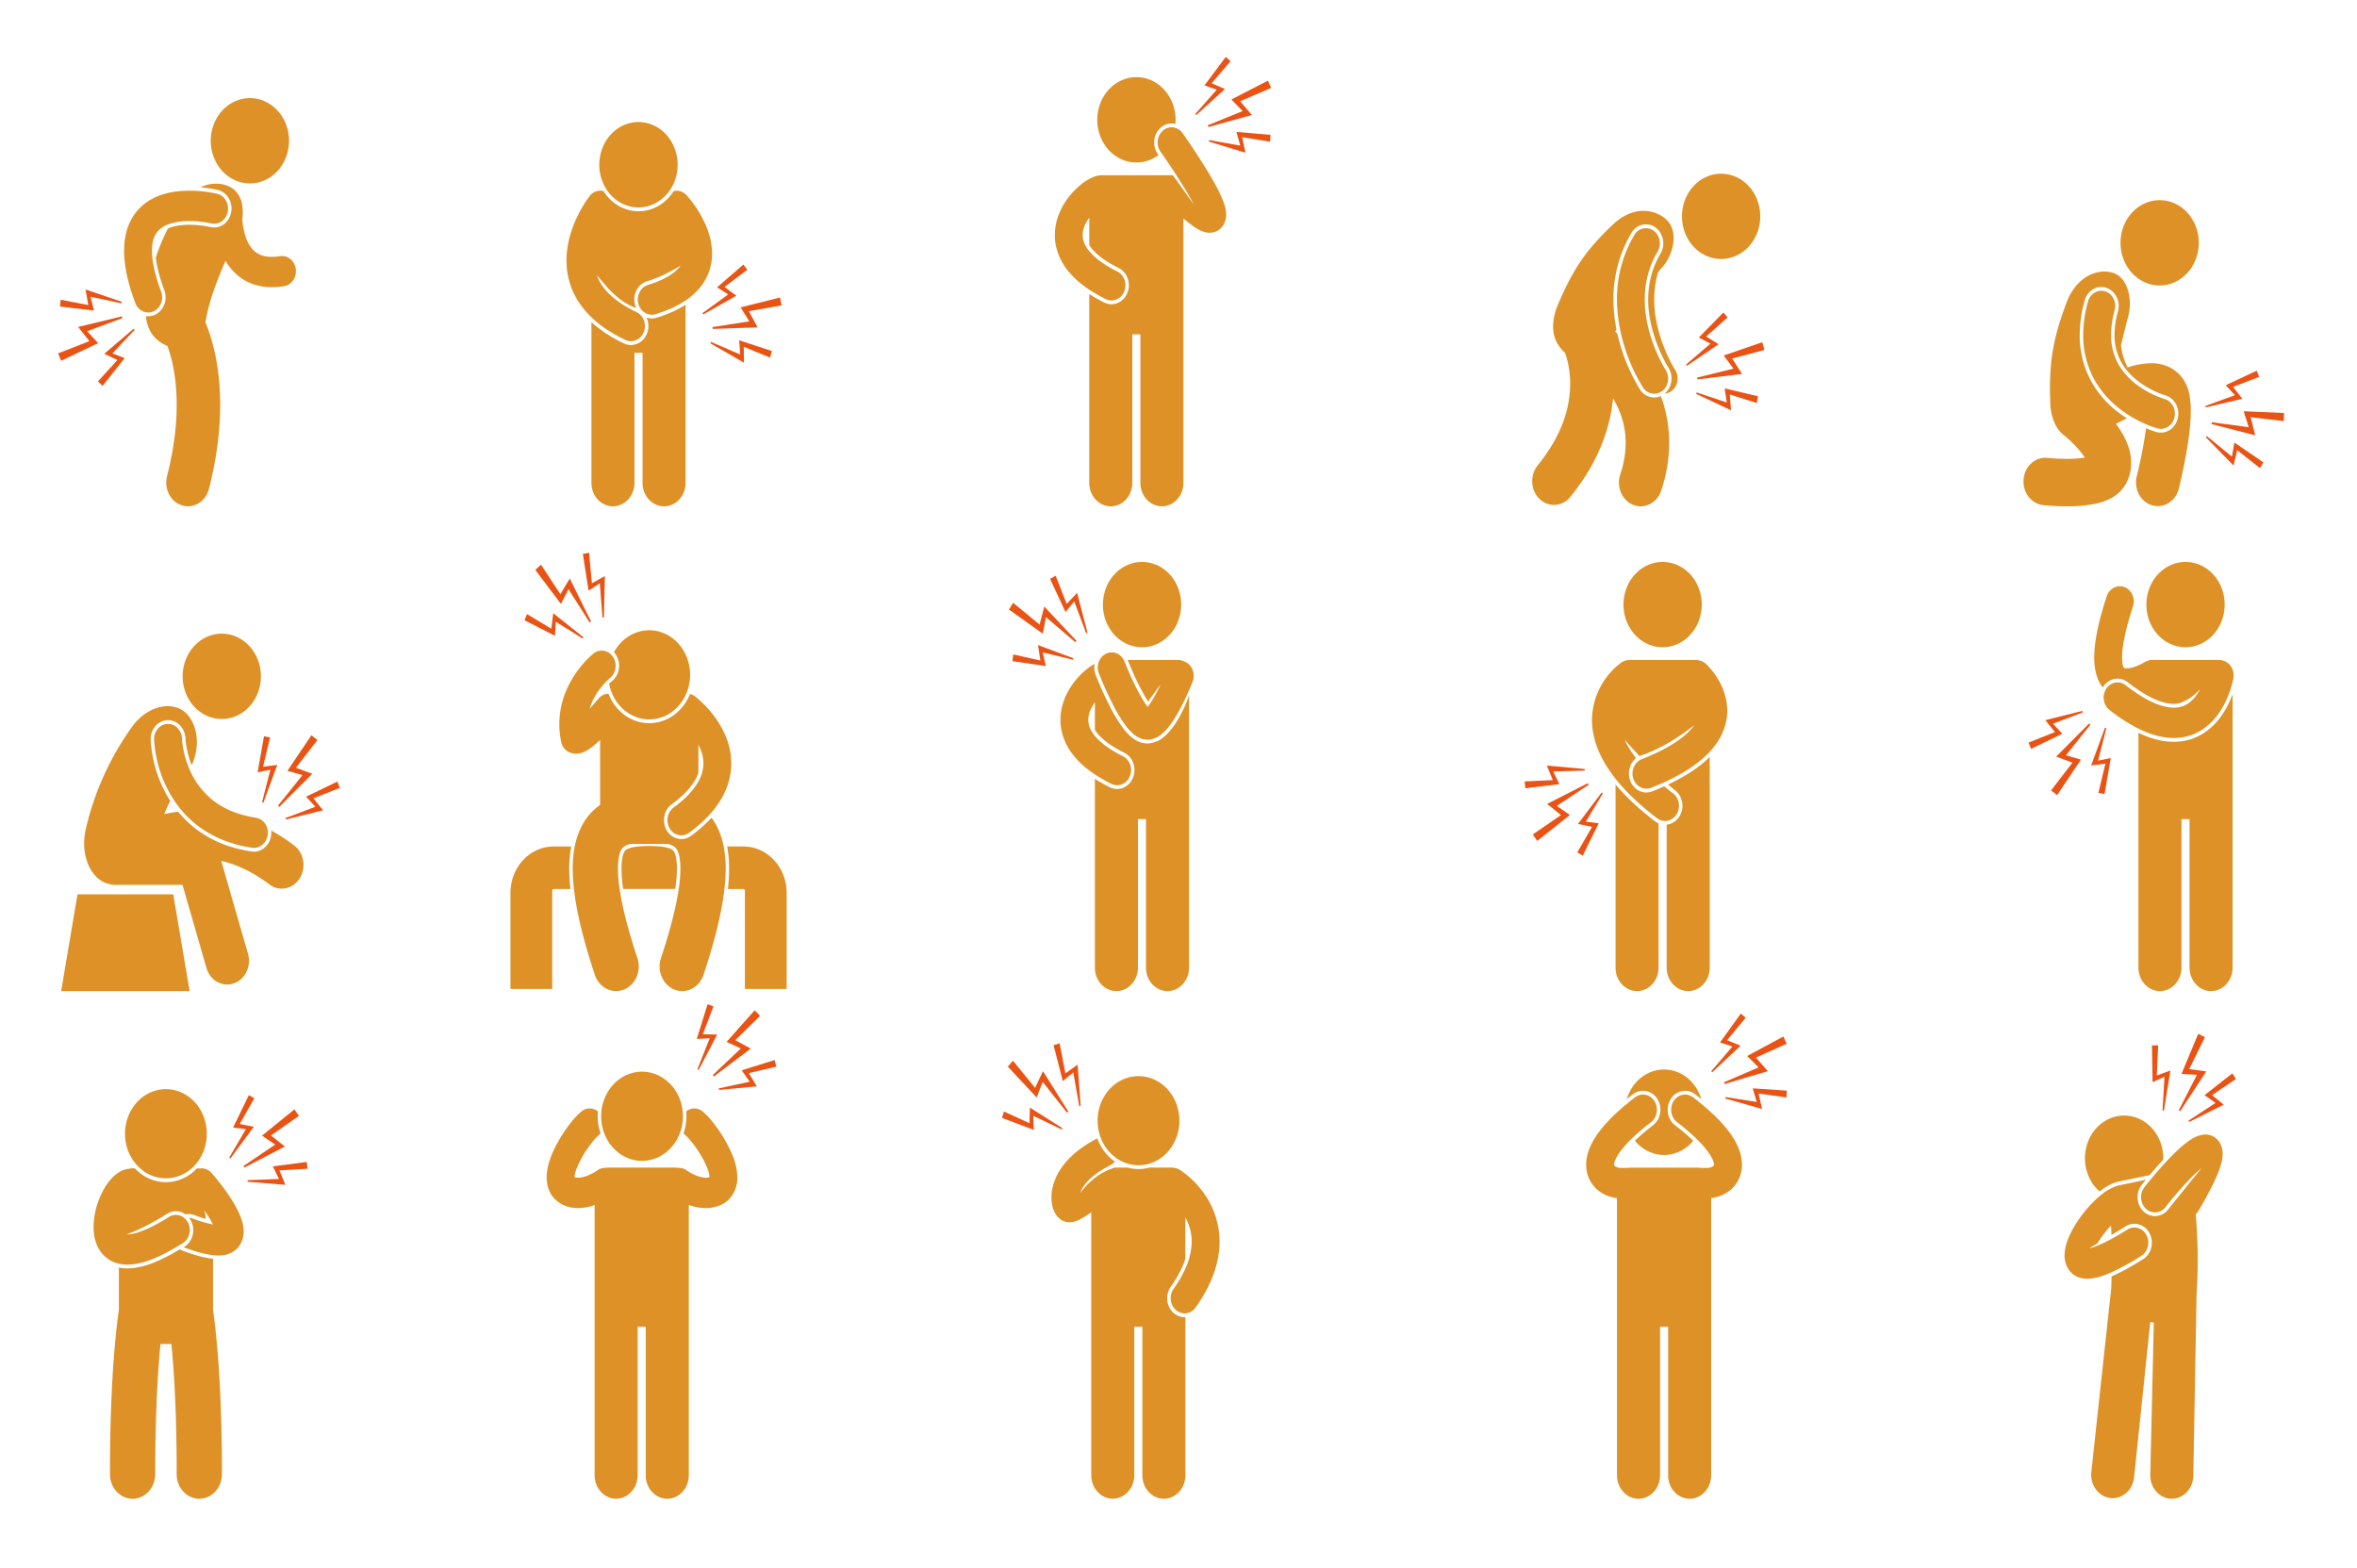 <svg id="Livello_1" data-name="Livello 1" xmlns="http://www.w3.org/2000/svg" viewBox="0 0 2437.8 1621.42"><defs><style>.cls-1{fill:#dd9126;}.cls-2{fill:#e95314;}</style></defs><path class="cls-1" d="M239.41,184.54c19.73,11.47,44.26,3.33,54.78-18.19s3.06-48.25-16.68-59.72-44.26-3.33-54.79,18.19S219.67,173.07,239.41,184.54Z"/><path class="cls-1" d="M225.25,196.5h.2a17.19,17.19,0,0,1,5,2.1,18.85,18.85,0,0,1,6.29,6.57A21,21,0,0,1,239,220c-1.79,8.65-8.52,14.77-16.54,15.25h-1a16.35,16.35,0,0,1-4-.49h0l-.19,0-1.14-.24c-1.06-.22-2.65-.52-4.64-.82a105.68,105.68,0,0,0-15.59-1.22h-.25c-7.94,0-15.26,1.16-20.61,3.27-.49.2-.95.4-1.41.61a203.75,203.75,0,0,0-12.46,30.11c.84,7.69,3.18,18.65,8.79,33.55a21.13,21.13,0,0,1,.91,11.65,19.88,19.88,0,0,1-7,11.65,17.74,17.74,0,0,1-3.74,2.3,16.31,16.31,0,0,1-9.25,1.28c1.8,17.85,11.53,26.24,22.29,30.92,4.38,11.91,9.57,32,9.59,60.78,0,20.2-2.57,44.75-10,73.92-3.32,13.06,3.69,26.58,15.67,30.2a20.67,20.67,0,0,0,6,.9c9.86,0,18.91-7.12,21.68-18,8.45-33.21,11.63-62.28,11.63-87,0-40-8.31-68.46-15.25-85.21,3.5-21.82,12.23-44.12,20.82-63.63A56.16,56.16,0,0,0,248.65,287c8.62,6.33,19.72,10,32.38,10h.24a80,80,0,0,0,12.47-1c7.87-1.24,13.33-9.2,12.2-17.78s-8.44-14.53-16.31-13.3a53.18,53.18,0,0,1-8.36.7c-8,0-12.88-2-16.61-4.71-5.5-3.94-9.26-10.84-11.56-19.2a80.17,80.17,0,0,1-2.49-14.92,47.06,47.06,0,0,0-.14-14.46,16.61,16.61,0,0,0-2.48-8.1,21.88,21.88,0,0,0-8.46-10c-8.44-5.09-20.5-6.13-32.16-.5a131.22,131.22,0,0,1,17.86,2.73Z"/><path class="cls-1" d="M150.65,322.87a12.78,12.78,0,0,0,8.13-.86c7.36-3.29,10.89-12.45,7.87-20.48a166,166,0,0,1-7.88-26.94,81.38,81.38,0,0,1-1.6-15.25c0-7.58,1.41-12.47,3.23-16,2.72-5.22,7-8.65,13.43-11.22.81-.32,1.65-.62,2.52-.89a66.76,66.76,0,0,1,19.57-2.62A109.56,109.56,0,0,1,212,229.83c2.06.32,3.71.63,4.81.85l1.21.26.27.06a12.58,12.58,0,0,0,3.77.36c6.35-.28,12-5.13,13.45-12.21,1.59-7.65-2.25-15.24-8.74-18a14.46,14.46,0,0,0-2.13-.73h0a130.7,130.7,0,0,0-23.3-3.07c-1.75-.07-3.56-.12-5.43-.12C183,197.31,167.5,199,153.37,208a51.69,51.69,0,0,0-18.09,20c-4.56,8.8-6.94,19.47-6.92,31.41,0,15.37,3.72,33,11.63,54.08A14.67,14.67,0,0,0,150.65,322.87Z"/><polygon class="cls-2" points="90.17 342.54 126.67 328.99 126.03 327.2 80.81 338.15 92.49 352.8 60.11 365.46 63.22 373.14 101.51 354.9 90.17 342.54"/><polygon class="cls-2" points="93.65 306.92 125.67 313.69 125.89 312.09 88.46 299.41 91.39 315.51 62.74 309.98 62.06 317.04 97.2 321.19 93.65 306.92"/><polygon class="cls-2" points="116.33 365.52 139.31 341.06 138.25 339.96 107.85 365.89 121.45 372.32 101.28 394.51 106.15 399.07 128.93 370.38 116.33 365.52"/><path class="cls-1" d="M1166.79,683.62c.28.7.64,1.6,1.11,2.74,1.34,3.23,2.73,6.47,4.13,9.63a253.57,253.57,0,0,0,12.66,25c.75,1.28,2.11,3.5,2.9,4.69,3.51-5.42,8.5-12.08,12.89-18-1.63,3.46-3.46,7.16-5.4,10.73A91.4,91.4,0,0,1,1187,731.1a76.8,76.8,0,0,1-5.33-7.93,246.87,246.87,0,0,1-12.88-25.46c-1.75-3.92-3.19-7.33-4.18-9.73-.5-1.21-.88-2.16-1.14-2.8l-.36-.93a18.21,18.21,0,0,0-.78-1.68c-3.58-6.8-11.33-9.77-18.11-6.63a15.09,15.09,0,0,0-7.7,8.51,17.23,17.23,0,0,0-.91,3.68,16.83,16.83,0,0,0,1,8.4c.08.2,3.18,8.15,7.88,18.43,1.79,3.92,3.81,8.17,6,12.48A161,161,0,0,0,1163.94,750a52.31,52.31,0,0,0,8.58,9.32c3.34,2.67,7.72,5.56,14.24,5.68a22.73,22.73,0,0,0,13.51-4.86c5.81-4.39,9.75-9.75,13.58-15.51,6.77-10.47,12.51-22.76,16-30.84,2.22-5.12,3.54-8.56,3.64-8.75.15-.41.28-.82.41-1.23,2.31-7.68-1.12-16.14-8.08-19.34a13.63,13.63,0,0,0-2.85-1,10.43,10.43,0,0,0-4.4-.91h-52.21s.05.09.07.14Z"/><path class="cls-1" d="M1172,668.26c21.79,5.53,43.56-9.23,48.63-33s-8.48-47.48-30.26-53-43.55,9.24-48.62,33S1150.2,662.74,1172,668.26Z"/><path class="cls-1" d="M1111.38,704.86c-7.67,9.86-14.49,23.26-14.56,39.6-.08,12.09,4.22,25,13,36.17A87.2,87.2,0,0,0,1125,795.56c2.35,1.84,4.84,3.63,7.5,5.39a156.93,156.93,0,0,0,17,9.71,13.33,13.33,0,0,0,5.94,1.4,14.38,14.38,0,0,0,13.12-9.21c3.29-7.9.09-17.2-7.16-20.78a123,123,0,0,1-15.92-9.31,64.61,64.61,0,0,1-13-11.59c-.24-.29-.48-.58-.7-.87-.85-1.11-1.55-2.16-2.19-3.18a23.34,23.34,0,0,1-4-12.66,26.56,26.56,0,0,1,2.61-11,40.28,40.28,0,0,1,4.25-7.11v28.41a22.44,22.44,0,0,0,2.07,3c2.64,3.41,7.29,8.1,15.28,13.33a124,124,0,0,0,13,7.36,18.89,18.89,0,0,1,9.41,11,21,21,0,0,1-.46,15c-2.91,7-9.35,11.52-16.4,11.52a16.81,16.81,0,0,1-7.43-1.76,163.25,163.25,0,0,1-15.49-8.7v195.2c0,13.4,10,24.26,22.25,24.26s22.26-10.86,22.26-24.26V847.12h8.35v153.61c0,13.4,10,24.26,22.25,24.26s22.26-10.86,22.26-24.26V719.27a137.84,137.84,0,0,1-13.06,27.58c-3.6,5.41-8,11.56-14.47,16.48a26.13,26.13,0,0,1-15.52,5.56h-.1c-7.42-.14-12.41-3.33-16.31-6.44a56.91,56.91,0,0,1-9.24-10,162,162,0,0,1-13.82-23.1c-2.14-4.23-4.13-8.4-5.91-12.28-4.07-8.89-7-16.2-8.06-18.84a22.12,22.12,0,0,1-.76-2.39,21,21,0,0,1-.39-9.27C1125,690.5,1118,696.59,1111.38,704.86Z"/><polygon class="cls-2" points="1081.84 638.26 1112.2 664.15 1113.23 662.6 1080.09 627.31 1075.23 645.98 1047.8 623.36 1043.6 630.39 1078.55 655.36 1081.84 638.26"/><polygon class="cls-2" points="1111.09 621.95 1123.4 654.87 1124.76 654.2 1114.03 613.11 1103.26 624.59 1091.85 595.41 1086.05 598.65 1102.08 633 1111.09 621.95"/><polygon class="cls-2" points="1110.11 680.72 1073.58 667.16 1076.07 683.09 1048.01 676.82 1047.16 683.75 1081.66 688.85 1078.5 674.7 1109.85 682.29 1110.11 680.72"/><path class="cls-1" d="M1809.5,254.14c15.39-17.69,14.72-45.63-1.51-62.41s-41.85-16-57.25,1.64-14.72,45.63,1.5,62.4S1794.1,271.82,1809.5,254.14Z"/><path class="cls-1" d="M1592.33,516c9.3,9,23.53,8.06,31.78-2.07,29.37-35.89,41.43-72,44.24-102a98.49,98.49,0,0,1,5.32,10.25,86.87,86.87,0,0,1,7.74,35.84,104,104,0,0,1-5.6,32.75c-4.21,12.75,1.85,26.81,13.54,31.4a20.78,20.78,0,0,0,7.63,1.46c9.22,0,17.87-6.22,21.17-16.23h0a157.06,157.06,0,0,0,8.27-49.38,139.42,139.42,0,0,0-8.64-48.38,16.63,16.63,0,0,1-6.84,1.47,17.63,17.63,0,0,1-14.63-8.19l-.06-.09-.11-.19c-.06-.11-.18-.3-.35-.57a190.26,190.26,0,0,1-23-57l-1.08-1-1.2-1c.44-.81.9-1.62,1.35-2.42a165.46,165.46,0,0,1-3.14-31A133.65,133.65,0,0,1,1687.28,241a17.61,17.61,0,0,1,15.11-9,16.88,16.88,0,0,1,9.77,3.15,10.42,10.42,0,0,1,1,.82c7.47,6.13,9.45,17.63,4.29,26.32a89.1,89.1,0,0,0-11.2,29.94,100.38,100.38,0,0,0-1.54,17.39c-.25,36.86,20.46,69.9,20.66,70.19h0l.11.15a20.94,20.94,0,0,1,3.14,14.62,19.81,19.81,0,0,1-6.9,12.44,13.59,13.59,0,0,0,7.44-2.87c6.45-5,7.93-14.85,3.3-21.89h0c-.77-.87-21.75-34.92-21.49-72.69a98.65,98.65,0,0,1,3.93-28c.87-1.07,1.75-2.13,2.58-3.17,13.53-14,18.54-37.89,7.22-50s-34.75-16.52-55.9,3.27c-29,27.4-43.17,48.18-59.39,88.35-7.31,22.65-.47,36.05,9.43,45.09A98.49,98.49,0,0,1,1624,397c-.17,21.49-6,50.14-33.59,84.33C1582.19,491.49,1583,507,1592.33,516Z"/><path class="cls-1" d="M1722.63,382.33h0c-.91-1.11-21.74-35.05-21.48-72.68a109.4,109.4,0,0,1,.68-11.87,93.23,93.23,0,0,1,12.64-37.58c4.32-7.28,2.41-17-4.26-21.71a13.48,13.48,0,0,0-2.87-1.55,13.72,13.72,0,0,0-17,6.19,128.71,128.71,0,0,0-17.94,66.52,160.25,160.25,0,0,0,2.33,26.14c.82,4.78,1.81,9.39,2.93,13.77a183.76,183.76,0,0,0,21.62,51.09,14.06,14.06,0,0,0,11.71,6.54,13.28,13.28,0,0,0,4.9-1l.53-.23a13.81,13.81,0,0,0,3-1.74C1725.79,399.19,1727.27,389.38,1722.63,382.33Z"/><polygon class="cls-2" points="1792.88 381.25 1755.27 390.52 1755.72 392.37 1801.76 386.7 1791.57 370.79 1824.99 361.93 1822.65 353.93 1782.8 367.65 1792.88 381.25"/><polygon class="cls-2" points="1818.36 409.86 1783.81 401.67 1785.96 416.27 1754.78 405.84 1754.4 407.41 1790.39 424.34 1789.04 407.99 1816.99 416.8 1818.36 409.86"/><polygon class="cls-2" points="1744.82 378.27 1777.56 356 1764.66 348.03 1786.87 328.3 1782.48 323.2 1757.04 349.1 1769.09 355.38 1743.87 377.06 1744.82 378.27"/><path class="cls-1" d="M2221.94,293.36c21.41,7.07,44-6.11,50.51-29.44s-5.6-48-27-55.05-44,6.1-50.51,29.43S2200.54,286.28,2221.94,293.36Z"/><path class="cls-1" d="M2113.13,522.37a242,242,0,0,0,24.67,1.27,140.39,140.39,0,0,0,29.64-2.71,61.35,61.35,0,0,0,15.77-5.58,37.87,37.87,0,0,0,15.93-15.63,44.59,44.59,0,0,0,5.08-20.83c-.12-11.79-3.88-20.82-7.85-28.32a105.06,105.06,0,0,0-7.84-12.17l2.22-1.21c3-1.58,6-3.11,9.05-4.54a117.92,117.92,0,0,1-15.3-11.48,101.69,101.69,0,0,1-20.18-24.38l-.18-.3A98.72,98.72,0,0,1,2151,346.32a134.25,134.25,0,0,1,5.09-35.53c2.27-8.23,9.36-14,17.24-14a16.29,16.29,0,0,1,5.18.84,17.37,17.37,0,0,1,5.91,3.36,20.68,20.68,0,0,1,6.15,21.08,91.64,91.64,0,0,0-3.57,24.24,57.64,57.64,0,0,0,4.15,22.24,56.12,56.12,0,0,0,2.95,6.16,58.21,58.21,0,0,0,4,6.18,68.39,68.39,0,0,0,12,12.28c.28.22.54.45.83.67a92.17,92.17,0,0,0,28.26,14.88,17.39,17.39,0,0,1,6.88,3.64,19.26,19.26,0,0,1,4.31,5.28,21,21,0,0,1,2.07,14.84,19.74,19.74,0,0,1-6.36,10.76,17,17,0,0,1-11.11,4.18,16.51,16.51,0,0,1-4.31-.57,99.52,99.52,0,0,1-11.1-3.93c-1,8.05-2.46,16.76-4,24.41-1.37,7.13-2.77,13.49-3.8,18-.52,2.26-1,4.07-1.25,5.29a17.4,17.4,0,0,1-.44,1.79c-3.28,13.06,3.76,26.56,15.75,30.15s24.37-4.1,27.66-17.16h0c.08-.31,3.08-12.22,6.12-28s6.22-35.1,6.29-52.56a88.53,88.53,0,0,0-1.23-15.59,42.41,42.41,0,0,0-7.14-17.83,37.39,37.39,0,0,0-16.16-12.72,43.93,43.93,0,0,0-16.61-3.07,79,79,0,0,0-24.17,4.38,66.05,66.05,0,0,1-6.88-23c2.26-9.53,4.58-18.48,6.51-26.42,6.33-19.12,1-42.93-14.09-48.2s-37.86,2.22-48.63,30.25c-14.61,38.63-18.79,64.15-16.76,108,1.89,16.21,7.88,25.38,15.47,30.62a20.18,20.18,0,0,0,1.58,1.47h0a119.75,119.75,0,0,1,12.84,12.94,70.53,70.53,0,0,1,5.62,7.59l-1.93.29a121,121,0,0,1-16.59,1c-5.5,0-10.64-.25-14.33-.51-1.85-.13-3.33-.26-4.33-.35l-1.11-.11h-.27c-12.36-1.39-23.42,8.4-24.7,21.88S2100.77,521,2113.13,522.37Z"/><path class="cls-1" d="M2235,443.51a13.22,13.22,0,0,0,4-.63,15.13,15.13,0,0,0,10-11.32c1.91-8.42-2.81-16.92-10.54-19h0A95.66,95.66,0,0,1,2208.88,397a72.06,72.06,0,0,1-14.35-14.83,58.48,58.48,0,0,1-3.48-5.45c-.39-.71-.76-1.44-1.13-2.17a61.06,61.06,0,0,1-6.49-28.27,95.5,95.5,0,0,1,3.72-25.37c2.28-8.26-2-16.94-9.51-19.5h-.14c-7.61-2.5-15.64,2.21-17.93,10.52a129.11,129.11,0,0,0-4.94,34.4,94.27,94.27,0,0,0,12.55,48.05c.12.21.25.4.37.6a97.61,97.61,0,0,0,17,21.14A114.76,114.76,0,0,0,2204,430.75c1.2.72,2.39,1.42,3.55,2.07a129.08,129.08,0,0,0,12.51,6.11,95.91,95.91,0,0,0,11.49,4.13A13.45,13.45,0,0,0,2235,443.51Z"/><polygon class="cls-2" points="2320.58 425.32 2325.83 441.83 2287.57 436.68 2287.43 438.59 2332.51 450.23 2327.85 431.5 2362.06 435.5 2362.33 427.11 2320.58 425.32"/><polygon class="cls-2" points="2308.46 472.24 2282.35 450.92 2281.51 452.25 2310.12 481.46 2313.92 465.58 2337.49 484.18 2340.93 478.15 2310.97 457.7 2308.46 472.24"/><polygon class="cls-2" points="2281.54 421.3 2319.26 412.42 2309.6 400.16 2336.62 389.79 2334.07 383.37 2302.09 398.36 2311.48 408.72 2281.02 419.81 2281.54 421.3"/><path class="cls-1" d="M674.08,329.36a16.71,16.71,0,0,1-5.33-.9c.23.52.44,1,.64,1.57a21.13,21.13,0,0,1-.26,15,19.78,19.78,0,0,1-4.56,6.85,17.6,17.6,0,0,1-8.35,4.5,16,16,0,0,1-10.79-1.2,139.42,139.42,0,0,1-33.72-21.93V499.38c0,13.4,10,24.26,22.25,24.26s22.26-10.86,22.26-24.26V364.8h8.35V499.38c0,13.4,10,24.26,22.25,24.26s22.27-10.86,22.27-24.26V315.23a122.79,122.79,0,0,1-30.15,13.39A16.32,16.32,0,0,1,674.08,329.36Z"/><path class="cls-1" d="M604.61,320.51a92.67,92.67,0,0,0,7.1,7.6c9.06,8.71,20.66,16.59,35.16,23.48a13.45,13.45,0,0,0,5.75,1.32,13.29,13.29,0,0,0,3.6-.53,14.47,14.47,0,0,0,8.35-6.44,16.3,16.3,0,0,0,1.26-2.46,16.9,16.9,0,0,0-1.26-15,14.67,14.67,0,0,0-6.18-5.63c-.74-.35-1.45-.71-2.17-1.06-17.39-8.62-27.64-18-33.5-26.55a47.59,47.59,0,0,1-5.43-10.57c7.68,8.15,19.15,25.45,38.93,33.27.59.24,1.2.44,1.8.66a20.35,20.35,0,0,1-1.8-6.53,21.4,21.4,0,0,1,0-4.8,20.94,20.94,0,0,1,2.17-7.12,18.84,18.84,0,0,1,6.2-7.06,17.09,17.09,0,0,1,4.64-2.22c13-3.9,24.9-10.27,32.79-15.09l1.81-1.12c-.38.54-.8,1.11-1.25,1.68-.3.37-.57.74-.9,1.12-4.86,5.51-14.48,12-31.48,17.19a13.83,13.83,0,0,0-5.63,3.35,16.6,16.6,0,0,0-4.36,16,15.86,15.86,0,0,0,4.36,7.49,13.74,13.74,0,0,0,9.51,4,13.48,13.48,0,0,0,3.89-.58c12.48-3.83,22.75-8.51,31.12-14.14a74.47,74.47,0,0,0,9.69-7.75q1.86-1.77,3.54-3.64a54.87,54.87,0,0,0,14.17-37.13c-.14-17.74-7.19-32.25-13.47-42.8a116.32,116.32,0,0,0-13-17.65,13.59,13.59,0,0,0-13.31-4.16l-.44.7a45.79,45.79,0,0,1-10.48,11.38,41.51,41.51,0,0,1-25.39,8.77,40.67,40.67,0,0,1-10-1.27,42.23,42.23,0,0,1-15.4-7.6,45.88,45.88,0,0,1-10.4-11.35l-.43-.68a13.69,13.69,0,0,0-14.11,5h0A119.4,119.4,0,0,0,598,222.1c-5.82,11.7-12,28-12.07,47.18A78,78,0,0,0,599.63,314C601.15,316.19,602.82,318.37,604.61,320.51Z"/><path class="cls-1" d="M651.21,213.34c15.58,4,31.14-2.47,40.6-15.13a45.47,45.47,0,0,0,8-17.85c5.07-23.75-8.48-47.48-30.26-53s-43.55,9.24-48.62,33a47,47,0,0,0,8,37.87A40,40,0,0,0,651.21,213.34Z"/><polygon class="cls-2" points="775.04 332.33 736.88 338.3 737.2 340.19 783.51 338.53 774.51 321.79 808.47 315.86 806.72 307.68 766 317.9 775.04 332.33"/><polygon class="cls-2" points="798.36 363.06 764.52 351.9 765.6 366.64 735.28 353.54 734.78 355.07 769.42 375.07 769.27 358.65 796.49 369.86 798.36 363.06"/><polygon class="cls-2" points="726.5 323.9 727.36 325.19 761.62 305.83 749.35 296.76 772.93 279.02 768.92 273.56 741.67 297.17 753.22 304.48 726.5 323.9"/><path class="cls-1" d="M198.06,671.46c-14.18,18.86-11.66,46.67,5.64,62.13s42.81,12.7,57-6.15,11.65-46.67-5.64-62.13S212.24,652.61,198.06,671.46Z"/><path class="cls-1" d="M304.27,874.4a193.41,193.41,0,0,0-23.81-15.54,20.91,20.91,0,0,1,0,5c-1.22,9.66-8.87,16.94-17.8,16.94h0a17.14,17.14,0,0,1-2.48-.18c-22.77-3.4-42.5-11.52-58.61-24.14a109.9,109.9,0,0,1-17.36-17c-5,.62-9.8,1.45-14.4,2.45q2.9-6.95,6.28-13.62a122.72,122.72,0,0,1-6.28-11,133.23,133.23,0,0,1-14-52.08V765a20.57,20.57,0,0,1,5-14.16,17.23,17.23,0,0,1,12.6-6.07h.44c9.69,0,17.76,8.6,18,19.16l.06,1c.11,1.42.27,2.87.47,4.35A98.51,98.51,0,0,0,196,785.1c.69,2.15,1.44,4.23,2.25,6.27,7.44-16.06,7.71-35.91-2.64-50.19-12.22-17-41-14.4-59,10.47A293.78,293.78,0,0,0,88.8,857.26c-6.51,28,5.9,52.43,23.14,56.73a20.73,20.73,0,0,0,6.76,1.15h70.07L213.53,1001c3,10.48,11.89,17.18,21.46,17.18a20.65,20.65,0,0,0,6.75-1.13c11.86-4.06,18.45-17.83,14.73-30.76h0l-27.67-96c15.48,3.63,32.1,11,49.74,24.33,10.19,7.74,24.22,5,31.33-6.11S314.46,882.15,304.27,874.4Z"/><polygon class="cls-1" points="196.12 1024.99 179.19 924.9 80.17 924.9 63.25 1024.99 196.12 1024.99"/><path class="cls-1" d="M188.77,769.82c-.29-2.05-.44-3.64-.51-4.66,0-.5-.06-.87-.07-1.07a.17.17,0,0,0,0-.1h0c-.19-8.67-6.79-15.54-14.74-15.33s-14.25,7.39-14.06,16.06h0a128.8,128.8,0,0,0,13.54,50.67c1.51,3,3.21,6.07,5.09,9.12A111.61,111.61,0,0,0,188.65,839a104.91,104.91,0,0,0,15,14.27c14.36,11.25,33.21,19.89,57,23.44a13.36,13.36,0,0,0,2,.15c7.08,0,13.25-5.69,14.25-13.56a17.1,17.1,0,0,0-.48-6.64,14.84,14.84,0,0,0-11.82-11c-19.71-3-33.73-9.73-44.17-17.86A81,81,0,0,1,196,795.61c-1.36-3.16-2.51-6.25-3.46-9.22A100.12,100.12,0,0,1,188.77,769.82Z"/><polygon class="cls-2" points="288.86 834.49 322.96 800.3 306.13 794.02 328.32 765.37 322.1 760.42 297.35 797.12 312.84 801.63 287.49 833.29 288.86 834.49"/><polygon class="cls-2" points="351.55 814.82 348.9 808.34 316.57 823.94 326.21 834.35 295.39 845.98 295.93 847.49 334.15 838.01 324.21 825.68 351.55 814.82"/><polygon class="cls-2" points="279.64 796.03 271 829.75 272.43 830.12 286.81 791.08 272.08 792.94 279.34 762.72 273.03 761.43 266.5 798.71 279.64 796.03"/><path class="cls-1" d="M186,1292a181.43,181.43,0,0,1-27.46,14,79.29,79.29,0,0,1-23.34,5.63c-1.12.08-2.22.13-3.32.14h0a43.06,43.06,0,0,1-8.92-.9v43.65c-4.25,30.11-9.21,83.7-9.22,170,0,14.09,10.48,25.51,23.4,25.51s23.4-11.42,23.4-25.51c0-61.2,2.58-104.89,5.45-134.57H177.3c2.88,29.68,5.45,73.37,5.45,134.57,0,14.09,10.48,25.51,23.4,25.51s23.41-11.42,23.41-25.51c0-86.28-5-139.88-9.22-170v-52.71c-8.35-.82-18-3.4-31.17-8.21A16.54,16.54,0,0,1,186,1292Z"/><path class="cls-1" d="M122.91,1306.83a40,40,0,0,0,8.92,1,59.89,59.89,0,0,0,10.08-1,79.09,79.09,0,0,0,8.46-2.08c9.5-2.91,20.1-7.94,32.39-15.25l3.38-2,3-1.82c6.88-4.36,9.21-14,5.21-21.47A15.41,15.41,0,0,0,191,1260a14.53,14.53,0,0,0-4-2.52,13.31,13.31,0,0,0-12.35,1.1c-21.63,13.84-36.21,18.14-42.79,18h-1.13c9.35-2.9,26.52-11.33,42.09-21.29a16.56,16.56,0,0,1,18.91.59,15.66,15.66,0,0,1,3.2-.33,16.9,16.9,0,0,1,5.8,1c4.25,1.6,8.33,3,12,4a21.83,21.83,0,0,0-1.49-8.79c.53.75,1.07,1.5,1.59,2.26a114.46,114.46,0,0,1,7.46,12.21.54.54,0,0,0,.07.13h-.07a120.91,120.91,0,0,1-20.75-6.07,13.63,13.63,0,0,0-4-.82,18.5,18.5,0,0,1,1.92,2.88,21.07,21.07,0,0,1,1.85,14.88,19.45,19.45,0,0,1-8.36,12l-1.06.65c.14.06.28.14.43.19,12.26,4.5,21.75,7.1,30,8,1.86.19,3.68.33,5.43.34,6.05-.05,12.24-1.09,18-5.81a23,23,0,0,0,6.45-9.09,27.26,27.26,0,0,0,1.8-9.91c-.19-9.1-3.16-15.64-6.35-22.24a145.76,145.76,0,0,0-10.65-17.6c-2.17-3.09-4.32-6-6.32-8.59-5.44-7.07-9.73-11.92-9.89-12.1a13.74,13.74,0,0,0-11.68-4.72h-3.42c-.49.52-1,1-1.5,1.52a45,45,0,0,1-20.17,11.4,41.87,41.87,0,0,1-10.45,1.32,43.07,43.07,0,0,1-24.67-7.83,44.82,44.82,0,0,1-6-5q-.72-.71-1.41-1.44h-2.67a13.26,13.26,0,0,0-3.26.43c-6.83.65-12,4.13-16,7.84-6.59,6.28-11.25,14.31-14.88,23.24a79.85,79.85,0,0,0-5.9,28.94c0,8.75,1.81,18.43,8,26.6a31.27,31.27,0,0,0,9.63,8.28c.75.41,1.51.81,2.3,1.16A34.56,34.56,0,0,0,122.91,1306.83Z"/><path class="cls-1" d="M181.18,1217.41a40.76,40.76,0,0,0,17.07-9.1c12.15-10.77,18.32-28.51,14.53-46.25-5.3-24.79-28-40.21-50.78-34.44s-36.89,30.55-31.6,55.35a46.57,46.57,0,0,0,14.6,25.34A39.61,39.61,0,0,0,181.18,1217.41Z"/><polygon class="cls-2" points="252.84 1207.48 294.64 1185.72 280.24 1174.32 309.17 1154.04 304.55 1147.31 271.01 1174.48 284.61 1183.74 251.85 1205.9 252.84 1207.48"/><polygon class="cls-2" points="317.27 1201.7 282.17 1206.27 288.58 1219.3 255.98 1220.56 256.1 1222.17 295.18 1225.35 289 1210.38 318.06 1208.74 317.27 1201.7"/><polygon class="cls-2" points="238.3 1198.05 262.57 1165.33 247.98 1162.4 263.06 1135.83 257.38 1132.58 241.1 1166.13 254.37 1167.77 237.04 1197.25 238.3 1198.05"/><path class="cls-1" d="M737.5,1160.91a77.35,77.35,0,0,0-10.71-11.37,13.44,13.44,0,0,0-17.11-.16A53.63,53.63,0,0,1,707,1172a15.59,15.59,0,0,0,2.47,2.6,39.07,39.07,0,0,1,4.24,4.39c1.94,2.27,4.18,5.16,6.42,8.37A102.7,102.7,0,0,1,731.52,1208a29.83,29.83,0,0,1,2.32,9.38,11.64,11.64,0,0,1-1.74.43,11.27,11.27,0,0,1-2.09.17c-3.42.07-8.38-1.43-12.38-3.35a52.13,52.13,0,0,1-7.37-4.21h0a13.44,13.44,0,0,0-9-2.6,12.81,12.81,0,0,0-2.69-.29H629a12,12,0,0,0-2.53.27,13.42,13.42,0,0,0-8.61,2.62h0a52.13,52.13,0,0,1-7.37,4.21c-4,1.92-9,3.42-12.37,3.35a11.27,11.27,0,0,1-2.09-.17,10.53,10.53,0,0,1-1.74-.43,29.83,29.83,0,0,1,2.32-9.38A102.7,102.7,0,0,1,608,1187.36c2.23-3.21,4.48-6.1,6.42-8.37a38.21,38.21,0,0,1,4.24-4.39,14.94,14.94,0,0,0,2.5-2.65,50.77,50.77,0,0,1-1.75-6.19,53.91,53.91,0,0,1-1-16.42,13.44,13.44,0,0,0-17.11.16,76.82,76.82,0,0,0-10.71,11.37,151,151,0,0,0-16.2,25.18c-4.73,9.61-8.79,19.65-9,31.47-.07,6.57,1.72,14.45,6.75,20.62a31,31,0,0,0,19.29,10.71,39.34,39.34,0,0,0,6.59.55,51.66,51.66,0,0,0,17-3.13V1525.7c0,13.4,10,24.26,22.26,24.26s22.26-10.86,22.26-24.26V1372.13h8.34v153.61c0,13.4,10,24.26,22.26,24.26s22.26-10.86,22.26-24.26V1246.09a52.14,52.14,0,0,0,17.59,3.35,39.22,39.22,0,0,0,6.58-.55c7.24-1.21,14.31-4.52,19.3-10.71a32.63,32.63,0,0,0,6.75-20.62c-.16-11.82-4.22-21.86-9-31.47A150.87,150.87,0,0,0,737.5,1160.91Z"/><path class="cls-1" d="M623.47,1167.45c6.26,23.29,28.2,37.47,50.16,31.9,15.38-3.9,26.81-16.5,31-31.9a50,50,0,0,0,1.71-14.3,51.15,51.15,0,0,0-1.09-9.15c-5.3-24.79-28-40.21-50.78-34.44-19.13,4.86-32.17,23.15-32.69,43.59a50.47,50.47,0,0,0,1.09,11.76A24.65,24.65,0,0,0,623.47,1167.45Z"/><polygon class="cls-2" points="738.36 1113.27 776.43 1084.48 760.54 1075.75 786.11 1050.67 780.57 1044.84 751.46 1077.52 766.24 1084.28 737.16 1111.88 738.36 1113.27"/><polygon class="cls-2" points="801.12 1096.3 767.14 1106.94 775.38 1118.69 743.4 1125.63 743.74 1127.2 782.79 1123.5 774.49 1109.81 802.94 1103.12 801.12 1096.3"/><polygon class="cls-2" points="731.83 1038.55 720.7 1074.5 734.04 1073.8 721.27 1105.92 722.63 1106.5 741.77 1069.96 726.95 1069.62 737.92 1040.76 731.83 1038.55"/><path class="cls-1" d="M1225.08,1362.25a16.93,16.93,0,0,1-10.91-4.09,19.91,19.91,0,0,1-6.84-13,20.82,20.82,0,0,1,3.61-14.5,117.85,117.85,0,0,0,12.53-22q1.44-3.42,2.49-6.75v-42.85a50.82,50.82,0,0,1,6.57,25,31.3,31.3,0,0,1-.14,3.58A70.91,70.91,0,0,1,1226,1312c-.23.52-.49,1.06-.74,1.6a127.76,127.76,0,0,1-11.43,19.37c-4.86,6.86-3.71,16.72,2.59,22a13.54,13.54,0,0,0,8.8,3.28h.78a14,14,0,0,0,10.63-6.06c16.46-23.15,23.89-45,24.67-64.54,0-1.2.07-2.4.07-3.58a86.58,86.58,0,0,0-20.66-55.79,90.88,90.88,0,0,0-20.54-18.49,13.51,13.51,0,0,0-4.79-1.8,13,13,0,0,0-3.29-.45h-23.47l-.6.17a41.87,41.87,0,0,1-10.45,1.32,43,43,0,0,1-11.11-1.49h-14.13a12.65,12.65,0,0,1-2.48,1.14c-.68.22-1.35.45-2,.7a62.58,62.58,0,0,0-19.14,11.92,82.2,82.2,0,0,0-11.54,12.55,29.36,29.36,0,0,1,4.1-7.77,50.54,50.54,0,0,1,8.34-8.89,84,84,0,0,1,13.52-9.3l.63-.35c1.46-.81,3-1.63,4.61-2.44a14.27,14.27,0,0,0,4.73-3.79,49,49,0,0,1-18.15-24c-17.07,8.74-28.77,18.86-36.37,29.43s-10.84,21.27-11.08,30.7v1.11a34.71,34.71,0,0,0,2.61,13.72,22.45,22.45,0,0,0,4.27,6.61,16.66,16.66,0,0,0,8.35,4.86c.36.08.72.14,1.1.2a.82.82,0,0,1,.37.06h.17a7.91,7.91,0,0,1,1.18.06h.64a22.29,22.29,0,0,0,9.31-2.27,72.61,72.61,0,0,0,11.74-7.1c.48-.34,1-.69,1.42-1v272c0,13.4,10,24.26,22.26,24.26s22.26-10.86,22.26-24.26V1372.13h8.35v153.61c0,13.4,10,24.26,22.25,24.26s22.26-10.86,22.26-24.26V1362.21h-.78Z"/><path class="cls-1" d="M1137,1172.13q.52,1.9,1.17,3.72a45.2,45.2,0,0,0,16.9,22.23,39.9,39.9,0,0,0,32.06,5.85c22.75-5.77,36.89-30.56,31.6-55.35s-28-40.22-50.78-34.44-36.89,30.55-31.59,55.35C1136.58,1170.38,1136.8,1171.26,1137,1172.13Z"/><polygon class="cls-2" points="1070.61 1125.08 1047.75 1097.05 1042.37 1103.06 1072.17 1134.99 1078.47 1118.91 1103.61 1150.77 1104.89 1149.47 1078.71 1107.8 1070.61 1125.08"/><polygon class="cls-2" points="1116.26 1144.05 1117.7 1143.69 1114.54 1101.1 1101.93 1110.07 1095.96 1079.02 1089.69 1080.96 1099.26 1118.07 1110.08 1109.14 1116.26 1144.05"/><polygon class="cls-2" points="1098.06 1168.06 1098.59 1166.57 1065.19 1145.5 1064.78 1161.66 1038.38 1149.53 1036.31 1156.15 1069.23 1168.5 1068.67 1153.95 1098.06 1168.06"/><path class="cls-1" d="M1699.35,1128.07a17.62,17.62,0,0,1,14.73,8.32c5.72,8.84,3.77,21.11-4.34,27.35a227.46,227.46,0,0,0-18.8,16,39.75,39.75,0,0,0,21,13.58c14.92,3.79,29.83-2,39.38-13.57a226,226,0,0,0-18.81-16,19.69,19.69,0,0,1-7.37-12.69,20.87,20.87,0,0,1,3-14.65,17.62,17.62,0,0,1,14.73-8.32,16.91,16.91,0,0,1,10.36,3.59q3.32,2.55,6.41,5c-4.24-14.24-15-25.78-29.36-29.43-20.66-5.24-41.3,7.79-47.7,29.41q3.08-2.49,6.38-5A17,17,0,0,1,1699.35,1128.07Z"/><path class="cls-1" d="M1761,1142.77q-4.61-3.87-9.85-7.9c-6.51-5-15.49-3.31-20.07,3.78s-3,16.88,3.47,21.88h0a232.08,232.08,0,0,1,19,16.15,110.35,110.35,0,0,1,12.89,14.35,50.91,50.91,0,0,1,3.69,5.74c2.36,4.33,2.75,7,2.69,7.72s0,.52-.09.64a4.74,4.74,0,0,1-2,1.6,10.47,10.47,0,0,1-4.32,1.1h-8.17a11.76,11.76,0,0,0-2.37-.24h-69.55a11.76,11.76,0,0,0-2.37.24h-8.16a10.34,10.34,0,0,1-5.48-1.8,2.88,2.88,0,0,1-.87-.9,1.79,1.79,0,0,1-.1-.64c0-.64.34-3.39,2.7-7.72a52.27,52.27,0,0,1,3.68-5.74,110,110,0,0,1,12.92-14.36,228.25,228.25,0,0,1,19-16.13c6.5-5,8-14.79,3.47-21.88s-13.57-8.78-20.07-3.78h0c-3.5,2.7-6.77,5.32-9.84,7.89-12.43,10.39-21.49,19.81-28,28.73-6.18,8.5-10.27,16.81-11.87,25.28a41.67,41.67,0,0,0-.77,7.72,34.77,34.77,0,0,0,4,16.42,34.09,34.09,0,0,0,14.8,14.31,37.43,37.43,0,0,0,13.08,3.82v286.71c0,13.4,10,24.26,22.26,24.26s22.26-10.86,22.26-24.26V1372.13h8.34v153.61c0,13.4,10,24.26,22.26,24.26s22.26-10.86,22.26-24.26V1239a36.73,36.73,0,0,0,18.46-7.16,33.38,33.38,0,0,0,9.41-10.95,34.89,34.89,0,0,0,4-16.42,42.54,42.54,0,0,0-.77-7.72c-1.6-8.47-5.69-16.78-11.87-25.28C1782.52,1162.57,1773.46,1153.15,1761,1142.77Z"/><polygon class="cls-2" points="1783.75 1121.07 1828.45 1107.79 1816.15 1093.78 1847.94 1079.45 1844.5 1071.94 1807.04 1092.13 1818.91 1103.9 1783.04 1119.32 1783.75 1121.07"/><polygon class="cls-2" points="1816.98 1139.66 1784.71 1134.55 1784.55 1136.15 1822.49 1146.89 1818.86 1130.96 1847.72 1135.01 1848.1 1127.92 1812.81 1125.58 1816.98 1139.66"/><polygon class="cls-2" points="1771 1108.96 1800.23 1081.49 1786.37 1075.77 1805.55 1052.56 1800.49 1048.26 1778.98 1078.1 1791.77 1082.3 1769.89 1107.92 1771 1108.96"/><path class="cls-1" d="M699.44,888.29a23.77,23.77,0,0,0-1.92-6.81c-1-1.85-1.35-2.18-3.45-3.39a24.15,24.15,0,0,0-6.59-2c-1.32-.25-2.8-.45-4.41-.62a111.16,111.16,0,0,0-11.25-.5h-.74a110,110,0,0,0-11.19.5,48.75,48.75,0,0,0-5.87.93c-4.45,1-6.36,2.34-7.11,3a7.68,7.68,0,0,0-1.84,2.88,25.88,25.88,0,0,0-1.57,6,63.05,63.05,0,0,0-.71,10.18,138.08,138.08,0,0,0,1.78,20.91h53.81a139.21,139.21,0,0,0,1.78-20.88A64.55,64.55,0,0,0,699.44,888.29Z"/><path class="cls-1" d="M590.83,875.44H572.76c-24.75,0-44.78,21.47-44.79,48v99.36h43.2V921.08a1.66,1.66,0,0,1,1.59-1.7H590a197.14,197.14,0,0,1-1.26-20.89A122.92,122.92,0,0,1,590.83,875.44Z"/><path class="cls-1" d="M752.9,919.38h15.93a1.66,1.66,0,0,1,1.59,1.7v101.7h43.21V923.42c0-26.51-20-48-44.8-48H752.12a124.08,124.08,0,0,1,2,23A201.12,201.12,0,0,1,752.9,919.38Z"/><path class="cls-1" d="M749.29,919.38a194.76,194.76,0,0,0,1.28-20.91,119.88,119.88,0,0,0-2.1-23c-.17-.87-.33-1.76-.52-2.62a80.76,80.76,0,0,0-4.24-13.42,65.53,65.53,0,0,0-7.78-13.73,137.11,137.11,0,0,1-13.61,12.79c-2.42,2-4.91,4-7.57,5.93a16.85,16.85,0,0,1-10,3.36,17.64,17.64,0,0,1-14.94-8.66c-5.55-9-3.37-21.19,4.86-27.25a124.73,124.73,0,0,0,9.73-7.9,73.17,73.17,0,0,0,14.31-16.82,41.9,41.9,0,0,0,3.66-8v-29c3.16,6.17,5.24,12.86,5.17,19.42a35.64,35.64,0,0,1-.25,4,39.14,39.14,0,0,1-4.92,14.58c-.21.38-.4.76-.63,1.15a73.91,73.91,0,0,1-13.24,16.09,127,127,0,0,1-11.82,9.78c-6.59,4.85-8.33,14.61-3.89,21.8a14.09,14.09,0,0,0,12,6.92,13.57,13.57,0,0,0,8-2.68q5.12-3.76,9.58-7.61a128,128,0,0,0,11.26-10.84A97.4,97.4,0,0,0,746,826.15a72.49,72.49,0,0,0,10.22-32.65c.08-1.34.13-2.68.12-4a74,74,0,0,0-6.24-29.28,103,103,0,0,0-19.45-29.1,98.79,98.79,0,0,0-11.77-10.91,13.78,13.78,0,0,0-5.22-2.46h0a53.25,53.25,0,0,1-3.15,6.55,48.51,48.51,0,0,1-13.08,14.89,44.12,44.12,0,0,1-15.48,7.4,42.25,42.25,0,0,1-10.44,1.31,43.32,43.32,0,0,1-28.06-10.42,49.48,49.48,0,0,1-14-19.73l-.12-.3a13.84,13.84,0,0,0-10.3,5.07q-5.12,6.08-9.29,10.67a66.29,66.29,0,0,1,9.39-18.9h0a77,77,0,0,1,7.09-8.62c.45-.47.91-.95,1.31-1.35.76-.76,1.4-1.37,1.94-1.85.26-.25.51-.47.71-.64l.62-.54h0c6.44-5.08,7.89-14.89,3.23-21.92-.25-.37-.51-.72-.79-1.07a15.12,15.12,0,0,0-2.78-2.7,13.44,13.44,0,0,0-16.54.25h0a97.59,97.59,0,0,0-17.7,19.38,101.13,101.13,0,0,0-10.64,19.1A87.9,87.9,0,0,0,580.39,767v.2c.05.21.11.42.16.63s.14.54.23.8.11.35.17.52.21.58.33.87a4.64,4.64,0,0,0,.19.43c.13.3.28.6.43.88s.13.26.21.39c.16.3.34.58.52.86.07.12.14.24.22.35.21.3.43.6.66.89l.18.23c.29.35.59.68.91,1,.11.12.24.23.36.34s.42.4.65.58l.44.35.68.5.43.29c.28.17.56.34.86.49l.24.14h0l.11,0c.47.24.94.43,1.42.62a16.83,16.83,0,0,0,6,1.15h.08c5.08-.11,8.37-1.79,11.49-3.54a74.38,74.38,0,0,0,13.3-10.75V832.5a60.08,60.08,0,0,0-19.48,22.75A78.59,78.59,0,0,0,595,872.82c-.2.87-.42,1.73-.59,2.62a119.06,119.06,0,0,0-2.07,23,194.75,194.75,0,0,0,1.27,20.91l.06.54c2.71,23.75,9.64,52.23,21.56,88.25,4.4,13.24,17.82,20.09,30,15.29s18.44-19.43,14-32.68c-10-29.88-15.66-53.32-18.28-70.86a5,5,0,0,0-.08-.54,140.87,140.87,0,0,1-1.72-20.91,69.27,69.27,0,0,1,.67-10.18,31.85,31.85,0,0,1,1.95-7.68,11.39,11.39,0,0,1,2.74-4.17,11.17,11.17,0,0,1,1.27-1,20.65,20.65,0,0,1,6.26-2.62h38.77a24.31,24.31,0,0,1,4.89,1.8,13.22,13.22,0,0,1,1.35.82,9.68,9.68,0,0,1,3.58,4.15,28.92,28.92,0,0,1,2.43,8.7,69.35,69.35,0,0,1,.66,10.18A141.27,141.27,0,0,1,702,919.38a5,5,0,0,1-.08.54c-2.62,17.54-8.3,41-18.28,70.86-4.41,13.25,1.87,27.88,14,32.68a21.71,21.71,0,0,0,8,1.53c9.57,0,18.55-6.45,22-16.82h0c11.92-36,18.85-64.49,21.55-88.24A2.2,2.2,0,0,0,749.29,919.38Z"/><path class="cls-1" d="M632.9,704.44l-.51.43c-.52.46-1.33,1.19-2.34,2.2.08.43.15.86.24,1.29a49.42,49.42,0,0,0,2.57,8.32c.19.47.39.94.6,1.4a45.41,45.41,0,0,0,10.48,14.8c9.87,9.23,23.49,13.38,37.12,9.92a40.59,40.59,0,0,0,15.3-7.6,45.73,45.73,0,0,0,13.41-17.75c.1-.26.22-.51.32-.77a49.65,49.65,0,0,0,2.57-29.23c-5.3-24.79-28-40.21-50.78-34.44-11.76,3-21.22,11.07-26.88,21.6a18.87,18.87,0,0,1,1.94,2.42C642.75,685.8,640.94,698.1,632.9,704.44Z"/><polygon class="cls-2" points="611.32 642.74 589.32 598.29 579.58 614.53 559.58 584.03 553.64 589.38 580.18 624.57 588 609.31 609.91 643.89 611.32 642.74"/><polygon class="cls-2" points="623.14 638.67 624.61 638.48 625.6 595.76 612.19 603.23 609.27 571.66 602.85 572.87 608.76 610.87 620.39 603.25 623.14 638.67"/><polygon class="cls-2" points="570.24 650.23 545.16 635.13 542.47 641.47 574 657.55 574.85 643.02 602.71 660.44 603.38 659.03 572.22 634.22 570.24 650.23"/><path class="cls-1" d="M1197.48,159.3a20.75,20.75,0,0,1-3.58-14.5,20,20,0,0,1,6.87-13,16.75,16.75,0,0,1,14.93-3.59c2-21.72-11.1-42.19-31.12-47.27-21.78-5.53-43.55,9.24-48.62,33s8.47,47.47,30.25,53a37.67,37.67,0,0,0,32-6.54c-.31-.44-.57-.81-.77-1.12Z"/><path class="cls-1" d="M1254.61,186.61c-3.37-5.88-7.07-12-10.73-17.74-10.53-16.68-20.61-31-20.72-31.11a14.25,14.25,0,0,0-8-5.66,13.44,13.44,0,0,0-12.22,2.79,16.64,16.64,0,0,0-2.64,22l.78,1.12,1,1.38c2.77,4,8.52,12.39,14.75,22l.47.72c2.15,3.35,4.35,6.84,6.5,10.34.33.52.65,1.05,1,1.58,3.77,6.18,7.32,12.35,10,17.58-2.3-3.25-6.24-8.79-10.7-15l-10.79-15.13-.2-.27h-73.35a23.84,23.84,0,0,0-9,1.9c-8.72,3.65-17.26,10.49-25.18,20.42-7.67,9.86-14.49,23.26-14.57,39.6-.07,12.09,4.23,25,13,36.16a87.85,87.85,0,0,0,15.16,14.94q3.52,2.76,7.49,5.39a158.54,158.54,0,0,0,17,9.7,13.31,13.31,0,0,0,5.94,1.41,14.38,14.38,0,0,0,13.12-9.21c3.29-7.9.08-17.2-7.16-20.79a121.17,121.17,0,0,1-15.92-9.3,64.61,64.61,0,0,1-13-11.59c-.23-.29-.47-.58-.69-.87-.85-1.11-1.55-2.16-2.19-3.18a23.36,23.36,0,0,1-4-12.66,26.57,26.57,0,0,1,2.62-11,40.84,40.84,0,0,1,4.24-7.11v28.41a36.41,36.41,0,0,0,2.08,3c2.64,3.42,7.28,8.1,15.29,13.34a124,124,0,0,0,13,7.36,18.89,18.89,0,0,1,9.41,11,21.08,21.08,0,0,1-.46,15c-2.91,7-9.35,11.52-16.4,11.52a16.81,16.81,0,0,1-7.43-1.76,166.93,166.93,0,0,1-15.5-8.7v195.2c0,13.4,10,24.26,22.26,24.26s22.26-10.86,22.26-24.26V345.77h8.35V499.38c0,13.4,10,24.26,22.25,24.26S1224,512.78,1224,499.38V225.92q3.65,3.14,6.82,5.57a66.11,66.11,0,0,0,9.37,6.16,23.69,23.69,0,0,0,10.92,3.06h.2a16.37,16.37,0,0,0,10.42-3.86h.06l.2-.2c.41-.37.79-.76,1.17-1.16a18.83,18.83,0,0,0,3.93-6.61,21.92,21.92,0,0,0,1.12-7c-.13-5.81-1.47-9.37-2.91-13.41A163,163,0,0,0,1254.61,186.61Z"/><polygon class="cls-2" points="1249.85 131.37 1294.76 118.95 1282.68 104.7 1314.7 90.99 1311.38 83.41 1273.61 102.88 1285.28 114.87 1249.17 129.6 1249.85 131.37"/><polygon class="cls-2" points="1314.07 139.46 1278.83 136.44 1282.77 150.59 1250.59 144.86 1250.4 146.47 1288.16 157.93 1284.79 141.93 1313.59 146.54 1314.07 139.46"/><polygon class="cls-2" points="1237.29 119.01 1266.97 92.11 1253.2 86.12 1272.75 63.29 1267.77 58.89 1245.77 88.31 1258.49 92.75 1236.2 117.95 1237.29 119.01"/><path class="cls-1" d="M1708.83,847.12c-15.43-12-28-23.89-37.9-35.8v189.41c0,13.4,10,24.26,22.25,24.26s22.26-10.86,22.26-24.26V851.57a17.82,17.82,0,0,1-3.69-2.18Z"/><path class="cls-1" d="M1725.27,811.35c2.52,2.2,4.92,4.21,7.15,5.9,8.13,6.22,10.1,18.48,4.41,27.34a18.69,18.69,0,0,1-2,2.53,17.47,17.47,0,0,1-11,5.72v147.89c0,13.4,10,24.26,22.25,24.26s22.26-10.86,22.26-24.26V782.82c-.65.65-1.32,1.29-2,1.94C1756,794.49,1742.43,803.28,1725.27,811.35Z"/><path class="cls-1" d="M1680.17,615.26c-5.07,23.74,8.48,47.48,30.26,53s43.55-9.24,48.63-33-8.48-47.48-30.26-53S1685.25,591.51,1680.17,615.26Z"/><path class="cls-1" d="M1775.2,699.65a71.88,71.88,0,0,0-11-13.23,14,14,0,0,0-5.38-3,12.75,12.75,0,0,0-4.45-.81h-69.55a12.8,12.8,0,0,0-6.06,1.53,13.7,13.7,0,0,0-2,1.16,75.17,75.17,0,0,0-30.22,59.15c0,11.18,2.64,23.38,8.59,36a113.4,113.4,0,0,0,6.65,12.08,144.06,144.06,0,0,0,9.17,12.9c10.32,13,24.3,26.56,42.89,40.78a14,14,0,0,0,1.46.94l.16.1a13.3,13.3,0,0,0,6.63,1.8,12.32,12.32,0,0,0,1.72-.11,13.44,13.44,0,0,0,5.13-1.79,14.94,14.94,0,0,0,5-4.78c4.56-7.11,3-16.89-3.53-21.87-2.28-1.75-4.45-3.46-6.56-5.17-.87-.7-1.73-1.4-2.57-2.1-1.89.85-3.81,1.69-5.78,2.52-2.15.91-4.33,1.81-6.59,2.7a16.64,16.64,0,0,1-6.12,1.17c-7.56,0-14.36-5.21-16.93-13a21.09,21.09,0,0,1,.63-15,19.51,19.51,0,0,1,5.62-7.61,111,111,0,0,1-6.53-9.26c-.45-.73-.89-1.45-1.31-2.17a81.39,81.39,0,0,1-4-7.77c1.67,2,3.72,4.3,6.07,6.93,2.76,3.09,5.91,6.55,9.31,10.18.35-.15.7-.31,1.07-.43,4-1.31,7.89-2.82,11.69-4.48,19-8.28,35.24-20.06,44-27.19a51.87,51.87,0,0,1-4.43,5.49c-6.79,7.32-18.56,15.88-37.2,24.44q-5.68,2.61-12.24,5.21l-.56.23a13.6,13.6,0,0,0-3.32,1.88,16.49,16.49,0,0,0-5.33,18.22c2.11,6.39,7.65,10.37,13.54,10.37a13.46,13.46,0,0,0,4.9-.94c2.7-1.07,5.28-2.15,7.81-3.23.83-.35,1.68-.7,2.49-1.06,1.43-.63,2.82-1.26,4.2-1.89l1.66-.78c17.72-8.31,30.92-17.11,40.73-26.53,1.21-1.16,2.38-2.33,3.49-3.51.1-.1.19-.21.29-.32a72.82,72.82,0,0,0,8.27-10.57c6.72-10.5,9.86-21.7,9.77-32C1786.28,719.59,1780.43,707.68,1775.2,699.65Z"/><polygon class="cls-2" points="1600.17 831.4 1614.49 842.94 1585.39 862.95 1589.95 869.72 1623.71 842.87 1610.19 833.48 1643.13 811.63 1642.15 810.04 1600.17 831.4"/><polygon class="cls-2" points="1612.82 810.97 1606.51 797.88 1639.11 796.94 1639.01 795.32 1599.95 791.77 1606.02 806.8 1576.94 808.16 1577.68 815.21 1612.82 810.97"/><polygon class="cls-2" points="1656.61 819.61 1632.09 852.09 1646.64 855.17 1631.36 881.59 1637.01 884.89 1653.56 851.5 1640.3 849.73 1657.86 820.43 1656.61 819.61"/><path class="cls-1" d="M2282.2,756.18a56.3,56.3,0,0,1-33.7,11h-.23c-11.53,0-23.63-3.11-36.52-9.29v242.83c0,13.4,10,24.26,22.26,24.26s22.26-10.86,22.26-24.26V847.12h8.35v153.61c0,13.4,10,24.26,22.25,24.26s22.26-10.86,22.26-24.26V717.84c-.5,1.37-1,2.78-1.64,4.25C2301.23,737.09,2293,748.24,2282.2,756.18Z"/><path class="cls-1" d="M2221,615.26c-5.07,23.74,8.48,47.48,30.26,53s43.55-9.24,48.63-33-8.48-47.48-30.26-53S2226.08,591.51,2221,615.26Z"/><path class="cls-1" d="M2190.17,701.84a16.94,16.94,0,0,1,10.49,3.68c3.93,3.09,7.62,5.74,11.09,8.06q4.13,2.74,7.82,4.87c13.17,7.55,22.48,9.49,28.52,9.49,5.55,0,9.31-1.84,13.73-4.12,4.89-2.52,9.87-7,13.74-11.09a30.16,30.16,0,0,1-1.61,2.88,37.6,37.6,0,0,1-10.21,11.53,25.78,25.78,0,0,1-15.47,4.72c-7.73,0-18.78-2.83-33.42-11.74-1-.62-2-1.28-3.1-2-4.13-2.67-8.52-5.78-13.19-9.45-6.47-5.06-15.47-3.45-20.1,3.6a16,16,0,0,0-.93,1.61c-3.46,6.86-1.76,15.61,4.22,20.3a178.37,178.37,0,0,0,30,19.36c13.31,6.59,25.38,9.64,36.52,9.68h.23a53.17,53.17,0,0,0,31.68-10.33c12.67-9.35,19.77-22.25,24-32.45a105.22,105.22,0,0,0,4.92-15c.16-.64.29-1.21.4-1.71.28-1.26.43-2.08.47-2.31,1.42-8.09-3.14-15.91-10.31-18.06a12.64,12.64,0,0,0-4.47-.82h-69.55a13.06,13.06,0,0,0-6,1.49,13.2,13.2,0,0,0-1.57.85h0a59.87,59.87,0,0,1-7.08,3.53c-3.75,1.6-8.41,2.84-11.27,2.78a7.19,7.19,0,0,1-2.48-.34c-.58-.34-.26.06-.85-.86s-1.57-4-1.56-10.1c0-9.9,2.85-27.17,11.25-52.59,2.68-8.16-1.21-17.15-8.7-20.08s-15.73,1.32-18.41,9.48c-9,27.44-12.89,47.33-12.95,63.19a64.79,64.79,0,0,0,2.27,17.9,37.85,37.85,0,0,0,6.62,13.19c.19-.34.38-.67.59-1A17.65,17.65,0,0,1,2190.17,701.84Z"/><polygon class="cls-2" points="2136.81 781.14 2162.11 749.43 2160.74 748.23 2126.68 782.48 2143.53 788.74 2121.39 817.43 2127.61 822.37 2152.31 785.62 2136.81 781.14"/><polygon class="cls-2" points="2123.39 748.45 2154.19 736.76 2153.64 735.25 2115.44 744.79 2125.4 757.1 2098.07 768.02 2100.74 774.49 2133.04 758.83 2123.39 748.45"/><polygon class="cls-2" points="2177.18 752.57 2162.85 791.63 2177.58 789.75 2170.37 819.98 2176.68 821.26 2183.15 783.97 2170.02 786.67 2178.6 752.93 2177.18 752.57"/><polygon class="cls-2" points="2255 1149.15 2281.93 1108.05 2264.26 1105.68 2280.58 1072.66 2273.55 1069.21 2256.26 1110.68 2272.27 1111.61 2253.44 1148.29 2255 1149.15"/><polygon class="cls-2" points="2280.13 1132.62 2291.53 1140.64 2263.56 1158.93 2264.38 1160.28 2299.99 1142.45 2287.94 1132.61 2312.65 1115.85 2308.82 1110.1 2280.13 1132.62"/><polygon class="cls-2" points="2225.73 1081.21 2226.38 1119.15 2238.72 1113.59 2236.64 1148.52 2238.1 1148.56 2244.81 1107.13 2230.75 1112.26 2232.14 1081.06 2225.73 1081.21"/><path class="cls-1" d="M2190.05,1222.24l31-6.44,2.26-.47c4-4.78,8.87-10.43,14.12-16.1.62-20.63-12.16-39.53-31.29-44.39-21.78-5.53-43.55,9.24-48.63,33-3.64,17,2.31,34.07,14,44.38,4.57-3.54,9.63-7,15.86-9.1A14.75,14.75,0,0,1,2190.05,1222.24Z"/><path class="cls-1" d="M2182.41,1316.43c.52-.22,1.06-.47,1.58-.7a250.82,250.82,0,0,0,30.78-16.94c6.88-4.34,9.25-13.94,5.27-21.45s-12.78-10.08-19.67-5.75c-6.1,3.84-11.54,7-16.36,9.64-1.23.67-2.41,1.3-3.56,1.89-2.63,1.36-5,2.51-7.23,3.49l-1.38.62c-1.5.65-2.89,1.21-4.16,1.67a42.53,42.53,0,0,1-6.9,2c2.08-1.19,5.12-3,8.59-5a103.3,103.3,0,0,1,14-18.43c.23,2.87.41,6.18.54,9.75,6.49-3.91,12.29-7.45,14.7-9a16.87,16.87,0,0,1,9-2.63,17.82,17.82,0,0,1,15.6,9.83c5,9.37,2,21.39-6.6,26.8-12.69,8-23.38,13.8-32.66,17.82-.16,7.28-.34,12.28-.37,12.61L2163,1522.51c-1.33,13.32,7.49,25.3,19.71,26.75s23.21-8.16,24.55-21.48l16.74-160.6,3.65.76L2224,1525.3c-.22,13.4,9.57,24.46,21.85,24.7s22.44-10.43,22.66-23.83l3.32-186.8a536.85,536.85,0,0,0-.86-83.54,15.39,15.39,0,0,0,2.57-3.17h0c.11-.19,6-9.8,12-21.39,3-5.81,6.07-12.09,8.54-18.23a88.58,88.58,0,0,0,3.19-9.25,39.15,39.15,0,0,0,1.59-10.42,21.74,21.74,0,0,0-4-13,17.4,17.4,0,0,0-6.76-5.53,17.19,17.19,0,0,0-7.07-1.49h-.31a7.08,7.08,0,0,0-1.22.07l-.76.07a28.05,28.05,0,0,0-10.57,3.7c-.81.46-1.6.94-2.38,1.44a101.26,101.26,0,0,0-14.69,12c-4.91,4.68-9.81,9.85-14.3,14.82-2.72,3-5.28,6-7.6,8.66-1.47,1.73-2.84,3.36-4.08,4.85-4.38,5.27-7.17,8.86-7.27,9a16.72,16.72,0,0,0,1.64,22.13,13.69,13.69,0,0,0,9.32,3.74,13.92,13.92,0,0,0,11-5.53l1.56-2c3.58-4.49,13-16,22.59-26a138.15,138.15,0,0,1,13.25-12.35c-11.7,14.11-31.15,38.41-33.13,40.89l-1.48,1.87a17.47,17.47,0,0,1-13.75,7h0a17.17,17.17,0,0,1-11.65-4.67,20.26,20.26,0,0,1-6.29-13.77,20.73,20.73,0,0,1,4.24-13.89l.31-.4c1-1.27,2.32-2.92,3.87-4.83l-28.56,5.94a12.3,12.3,0,0,0-2.2.72,48.35,48.35,0,0,0-14,7.83l-1.61,1.24a124.38,124.38,0,0,0-24.82,28.16,101.52,101.52,0,0,0-8.71,16.21c-2.24,5.56-4,11.12-4.08,18a25.91,25.91,0,0,0,4.6,15.17,12.48,12.48,0,0,0,1,1.3h0l.06.07a16,16,0,0,0,1.21,1.26,21.37,21.37,0,0,0,7.48,4.87,25,25,0,0,0,8.2,1.55h1c6.37-.06,12.68-1.7,20.13-4.63l1.4-.57Z"/></svg>